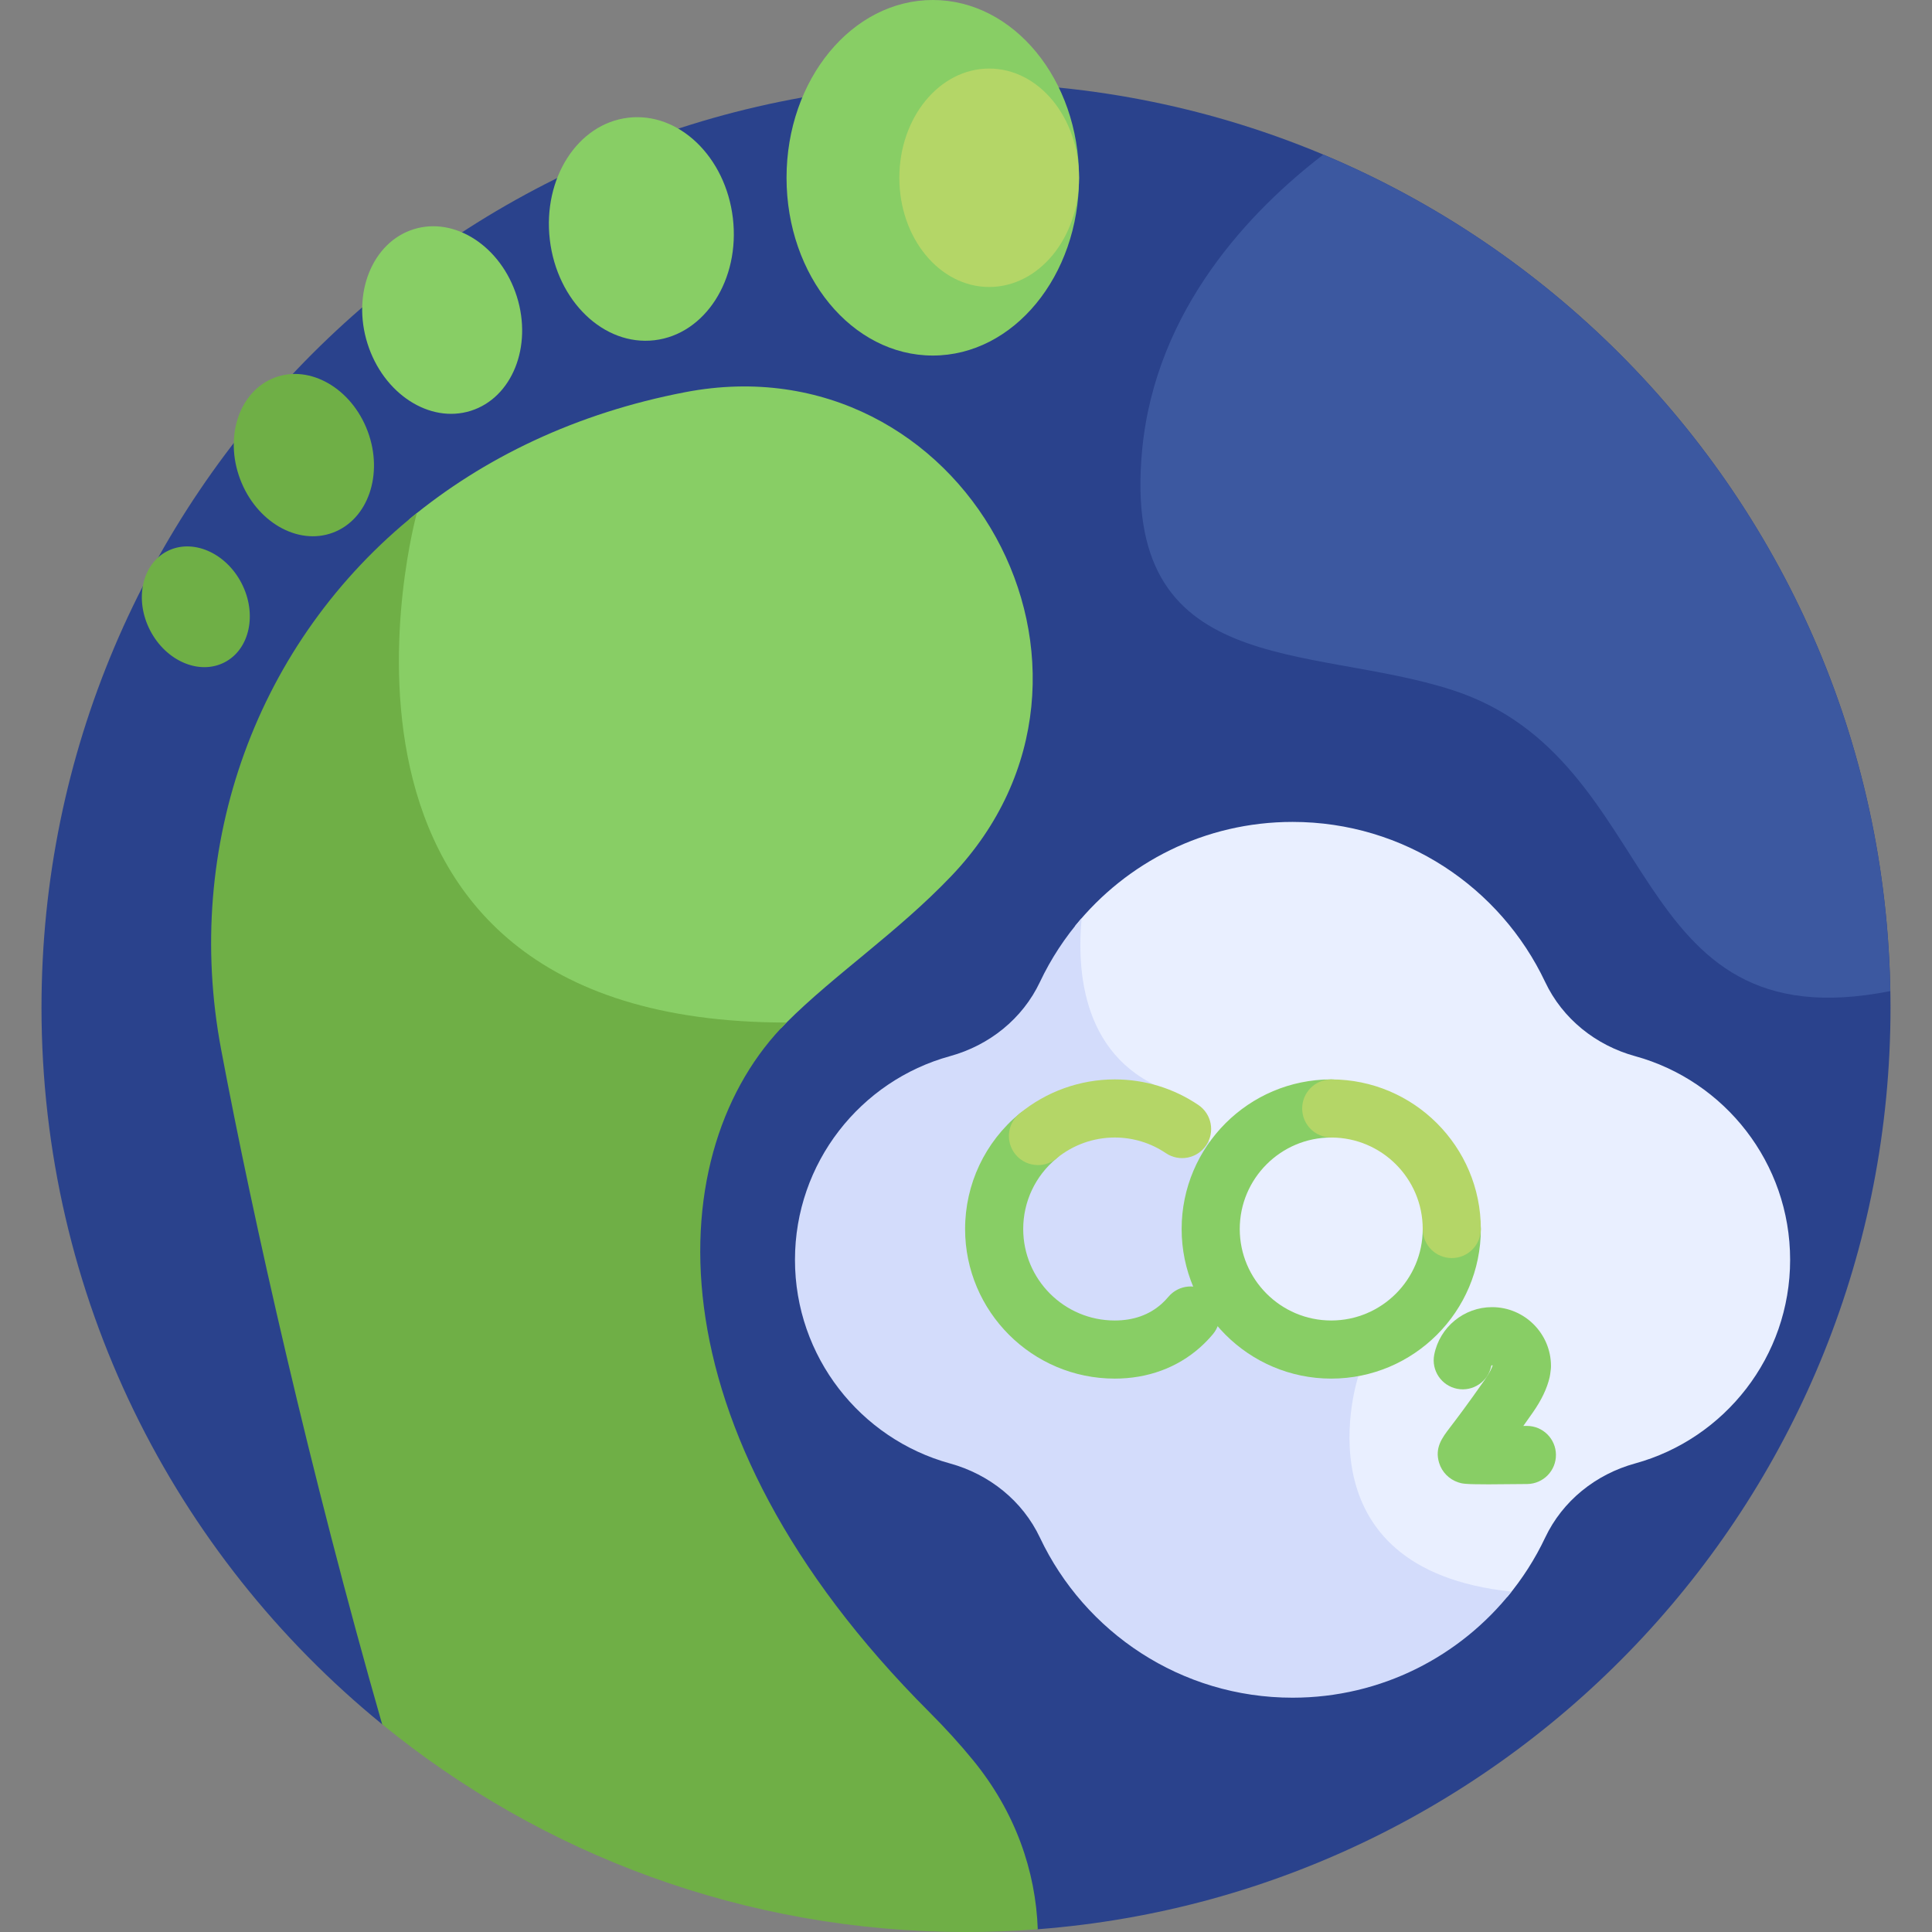 <svg id="Layer_1" enable-background="new 0 0 512 512" height="512" viewBox="0 0 512 512" width="512" xmlns="http://www.w3.org/2000/svg"><rect x="0" y="0" width="512" height="512" fill="#808080" stroke="none"/><g><path d="m256 21.996c-135.311 0-245.002 109.691-245.002 245.002 0 76.628 35.187 145.029 90.275 189.955l173.747 54.318c126.422-9.707 225.983-115.362 225.983-244.273-.001-135.311-109.692-245.002-245.003-245.002z" fill="#2a428c"/><path d="m122.644 238.226c17.069 22.452 45.451 33.964 84.357 34.242.474-.504.953-1.001 1.44-1.487 12.762-12.762 29.345-23.82 43.654-38.806 51.82-54.269 3.246-142.363-70.452-128.253-29.006 5.553-53.586 17.453-73.115 33.633-2.575 10.944-13.296 64.614 14.116 100.671z" fill="#88ce65"/><path d="m275.02 511.271c-.549-15.46-5.941-31.127-17.206-44.871-3.424-4.177-7.258-8.411-11.539-12.691-75.593-75.593-71.053-149.508-37.834-182.728-135.444 0-97.974-135.01-97.973-135.015-42.591 34.087-62.008 88.193-51.882 142.074 8.478 45.111 23.674 112.562 42.686 178.914 42.188 34.404 96.045 55.046 154.728 55.046 6.4 0 12.743-.248 19.02-.729z" fill="#6faf46"/><ellipse cx="247.198" cy="47.111" fill="#88ce65" rx="38.757" ry="47.111"/><ellipse cx="262.145" cy="47.111" fill="#b4d667" rx="23.81" ry="28.942"/><path d="m194.221 57.809c1.928 16.283-7.37 30.769-20.766 32.355s-25.818-10.329-27.745-26.613 7.369-30.769 20.765-32.355c13.396-1.585 25.818 10.33 27.746 26.613z" fill="#88ce65"/><ellipse cx="117.129" cy="84.798" fill="#88ce65" rx="20.742" ry="25.213" transform="matrix(.954 -.301 .301 .954 -20.087 39.173)"/><path d="m97.431 114.266c4.258 11.347.142 23.385-9.193 26.888s-20.354-2.856-24.612-14.203-.142-23.385 9.193-26.888 20.354 2.856 24.612 14.203z" fill="#6faf46"/><ellipse cx="51.907" cy="160.777" fill="#6faf46" rx="13.632" ry="16.571" transform="matrix(.888 -.46 .46 .888 -68.155 41.913)"/><path d="m433.326 279.895c-10.411-2.863-19.227-9.895-23.842-19.656-11.855-25.074-37.369-42.423-66.946-42.423-23.272 0-44.024 10.745-57.59 27.538-.593 8.907.18 19.724 5.171 28.956 4.561 8.435 11.974 14.221 22.041 17.204l9.498 15.978c-.435 2.596-1.906 13.345 1.166 25.2 3.148 12.147 11.834 27.612 35.262 33.104-1.469 5.412-5.246 23.346 4.232 38.058 6.955 10.796 19.459 17.285 37.15 19.32 3.96-4.763 7.339-10.026 10.016-15.688 4.614-9.759 13.426-16.794 23.836-19.655 23.733-6.521 41.08-28.295 41.08-53.97 0-25.695-17.362-47.445-41.074-53.966z" fill="#e9efff"/><path d="m251.751 387.828c10.411 2.863 19.227 9.895 23.842 19.656 11.855 25.074 37.369 42.423 66.946 42.423 23.533 0 44.485-10.99 58.04-28.108-57.638-6.034-40.599-57.12-40.599-57.12-46.216-9.672-36.746-57.474-36.746-57.474l-10.087-16.968c-25.521-7.22-27.983-30.933-26.499-46.914-4.411 5.079-8.146 10.762-11.054 16.914-4.614 9.759-13.426 16.794-23.836 19.655-23.733 6.521-41.08 28.295-41.08 53.97-.001 25.695 17.361 47.445 41.073 53.966z" fill="#d3dcfb"/><g><path d="m295.408 365.345c-21.861 0-39.646-17.785-39.646-39.646 0-11.867 5.251-23.011 14.407-30.576 3.277-2.707 8.132-2.247 10.84 1.032 2.709 3.279 2.247 8.132-1.032 10.841-5.602 4.628-8.815 11.445-8.815 18.703 0 13.369 10.876 24.246 24.245 24.246 4.962 0 9.138-1.478 12.411-4.393.638-.569 1.249-1.2 1.812-1.873 2.732-3.258 7.589-3.687 10.848-.954 3.259 2.732 3.687 7.589.955 10.848-1.04 1.24-2.174 2.41-3.37 3.476-6.094 5.429-13.927 8.296-22.655 8.296z" fill="#88ce65"/></g><g><g><path d="m394.408 393.365c-6.387 0-6.946-.187-7.968-.527-2.423-.807-4.313-2.732-5.056-5.149-1.232-4.007.775-6.636 2.901-9.42 1.553-2.033 4.443-5.818 9.293-12.748 1.235-1.764 1.763-2.957 1.988-3.65-.04-.04-.094-.064-.154-.064-.17 0-.213.164-.213.164-.82 4.176-4.87 6.895-9.041 6.073-4.173-.82-6.891-4.868-6.071-9.041 1.435-7.299 7.88-12.597 15.324-12.597 8.612 0 15.617 7.005 15.617 15.617 0 .326-.021.652-.062.976l-.153 1.197c-.033.257-.079.512-.137.764-.697 3.007-2.164 6.079-4.482 9.393-.895 1.279-1.727 2.456-2.499 3.539.285-.003.568-.007.848-.01.033-.001.066-.001.099-.001 4.207 0 7.645 3.384 7.698 7.603.054 4.253-3.35 7.743-7.603 7.797-4.546.055-7.87.084-10.329.084z" fill="#88ce65"/></g></g><g><path d="m352.792 365.345c-21.861 0-39.645-17.785-39.645-39.646s17.785-39.646 39.645-39.646c4.253 0 7.7 3.447 7.7 7.7s-3.448 7.7-7.7 7.7c-13.368 0-24.245 10.876-24.245 24.245s10.876 24.246 24.245 24.246 24.246-10.876 24.246-24.246c0-4.253 3.447-7.7 7.7-7.7s7.7 3.447 7.7 7.7c0 21.863-17.786 39.647-39.646 39.647z" fill="#88ce65"/></g><g><path d="m384.737 333.4c-4.253 0-7.7-3.447-7.7-7.7 0-13.369-10.876-24.245-24.246-24.245-4.253 0-7.7-3.447-7.7-7.7s3.448-7.7 7.7-7.7c21.861 0 39.646 17.784 39.646 39.646.001 4.252-3.447 7.699-7.7 7.699z" fill="#b4d667"/></g><g><path d="m275.078 308.76c-2.218 0-4.418-.952-5.941-2.795-2.708-3.279-2.247-8.132 1.032-10.841 7.079-5.848 16.042-9.07 25.238-9.07 7.944 0 15.611 2.343 22.172 6.777 3.524 2.38 4.45 7.167 2.069 10.691-2.381 3.523-7.167 4.451-10.691 2.068-4.004-2.705-8.69-4.136-13.549-4.136-5.624 0-11.104 1.968-15.43 5.543-1.435 1.185-3.173 1.763-4.9 1.763z" fill="#b4d667"/></g><path d="m350.686 40.972c-19.022 14.605-44.434 40.788-48.003 78.238-5.801 60.855 44.291 51.358 82.249 63.674 56.634 18.376 44.818 93.924 116.015 79.761-1.742-99.872-63.23-185.171-150.261-221.673z" fill="#3c58a0"/></g></svg>